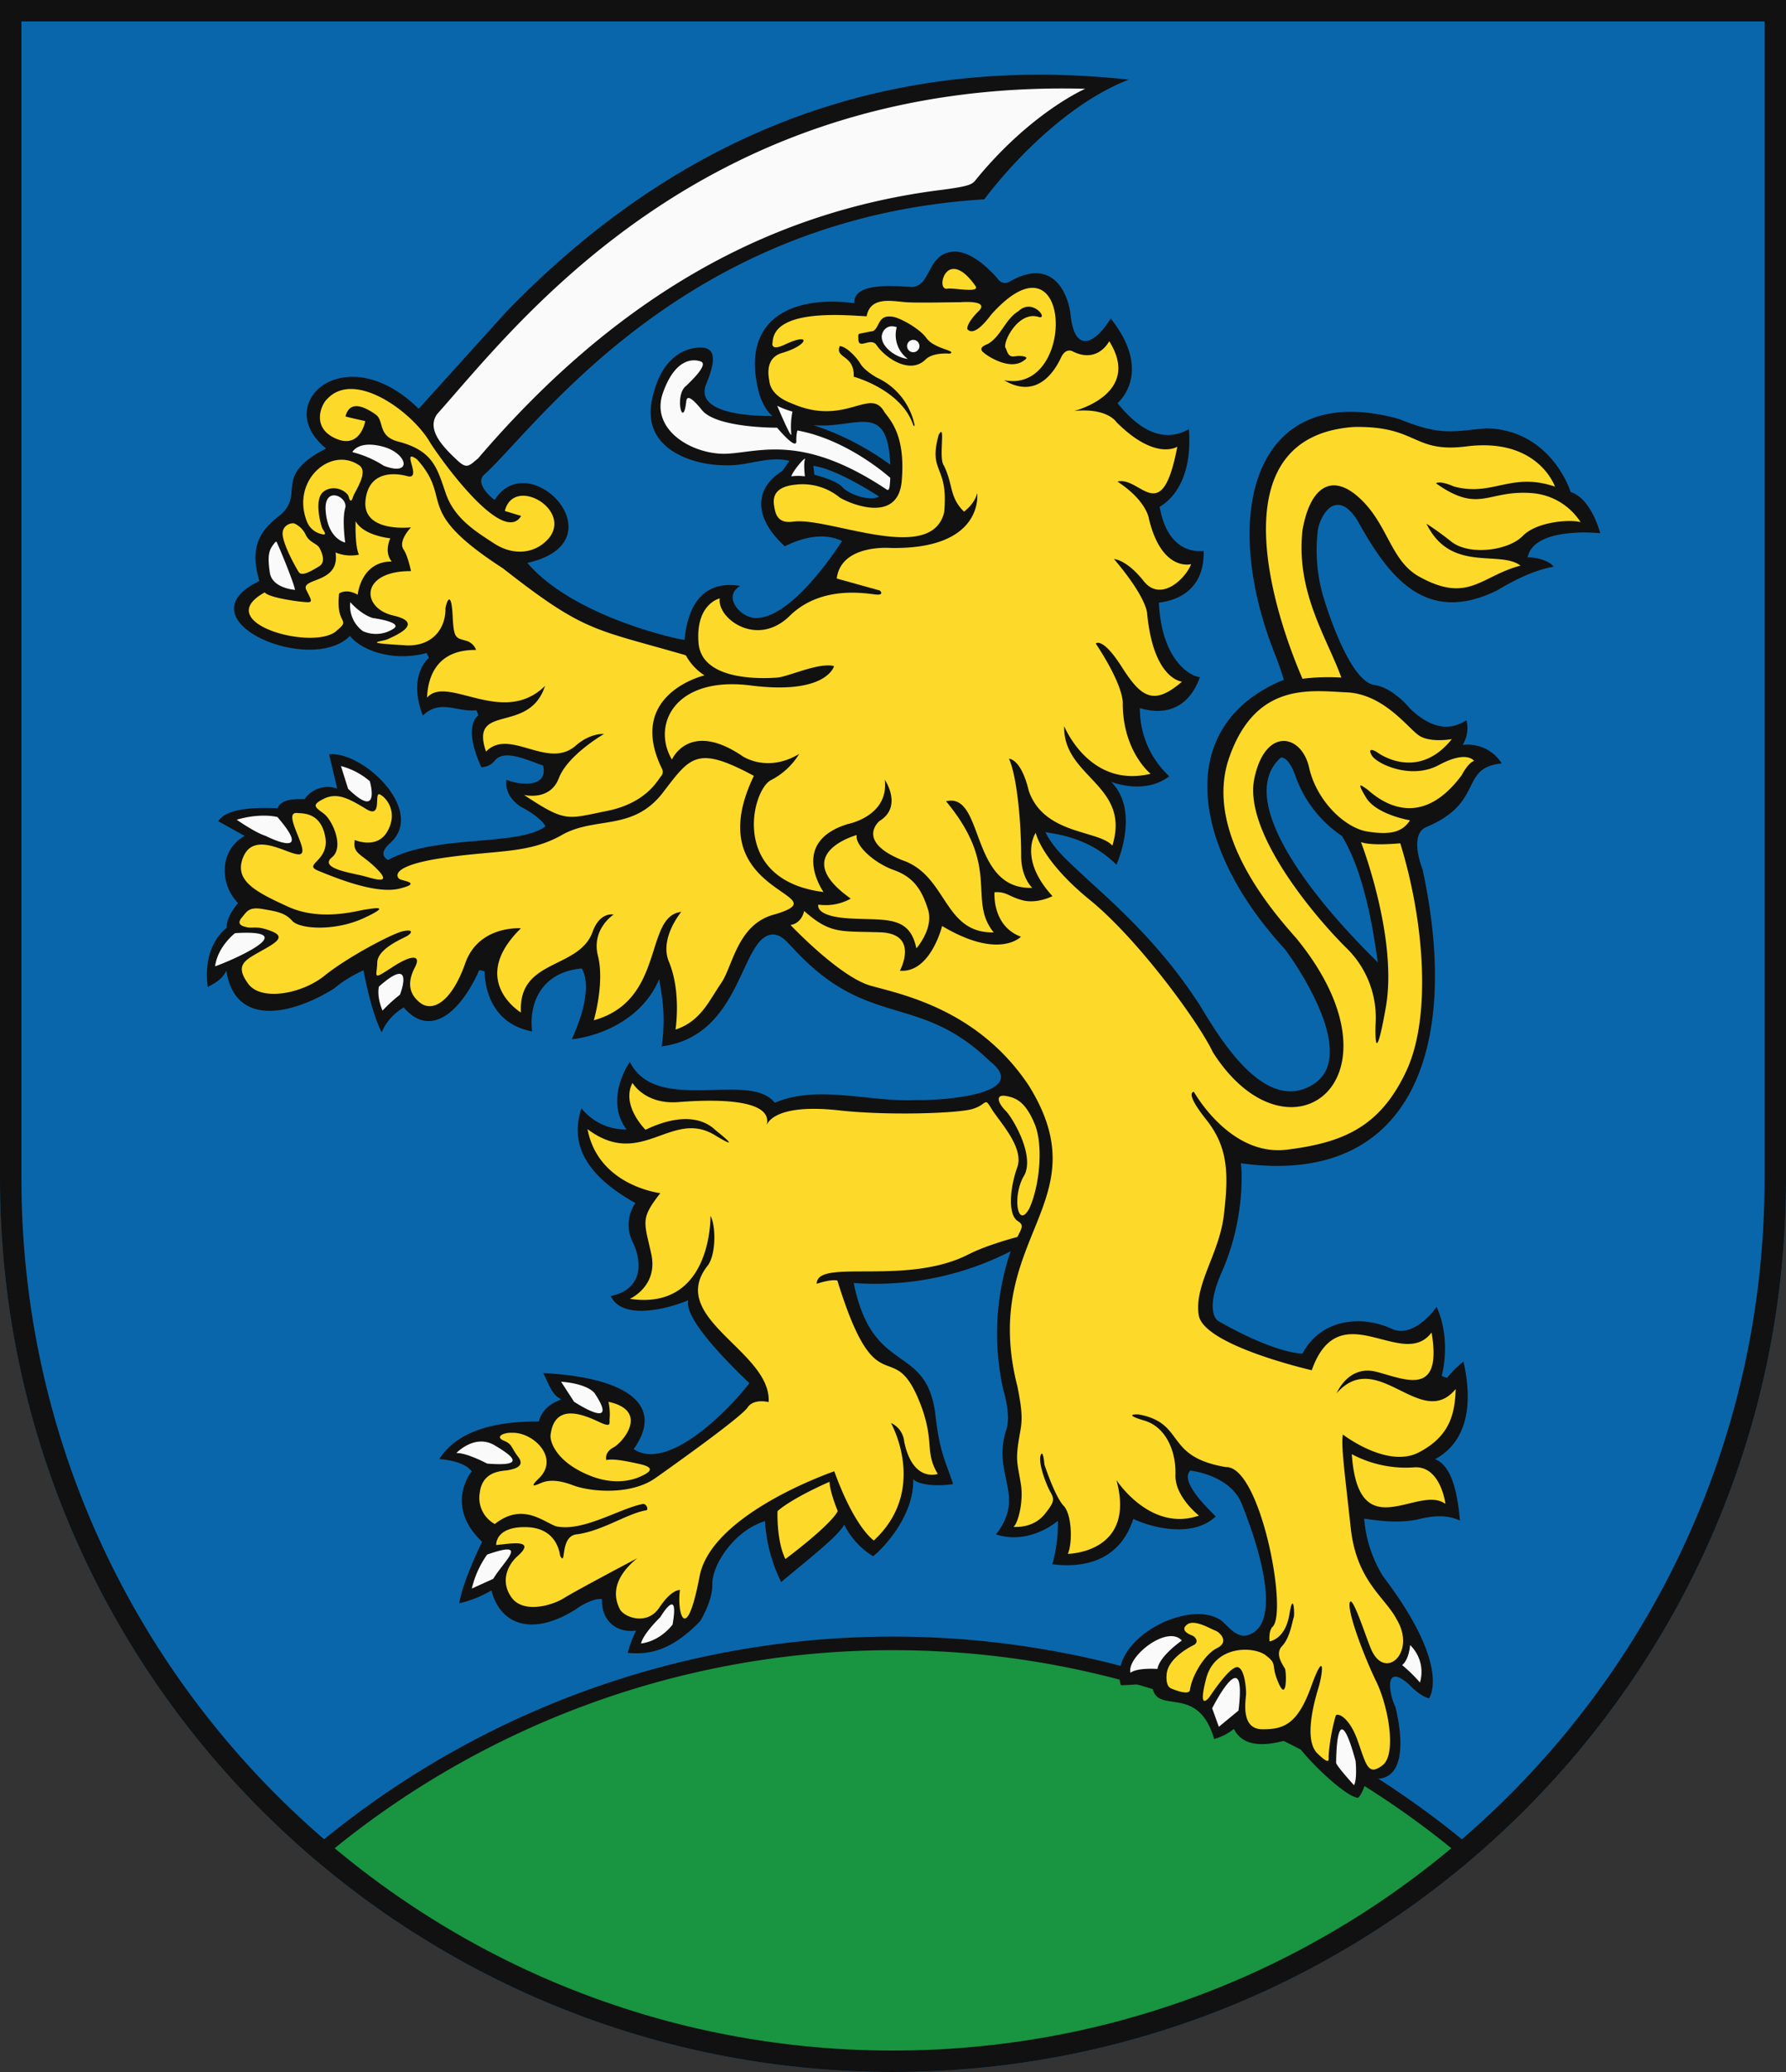 <?xml version="1.0" encoding="UTF-8"?>
<svg xmlns="http://www.w3.org/2000/svg" xmlns:xlink="http://www.w3.org/1999/xlink" width="500" height="580" viewBox="0 0 500 580">
  <rect x="0" y="0" width="500" height="580" fill="#333333" stroke="none"/>
  <title>Coat of Arms of Rusovce</title>
  <path id="field" d="M0,0V330C0,468.071,111.929,580,250,580S500,468.071,500,330V0Z" fill="#0a66aa"/>
  <g id="coa">
    <path d="M410.134,518.044a249.987,249.987,0,0,0-320.268,0C175.228,595.712,324.78,595.7,410.134,518.044Z" fill="#199441" stroke="#111" stroke-width="3.8"/>
    <path d="M443.21,149.05c1.5,0,3.11.07,4.79.21-.762-2.742-3.327-9.981-8.29-11.53-.2-.78-5.789-17.493-23.7-17.841-9.516.859-12.541,2.183-24.36-2.609-40.716-11.255-50.769,26.745-34.218,67.11,1.618,4.51,1.985,5.888,1.985,5.888-30.861,12.611-26.195,46.5.083,75.182.967,1.055,21.985,29.7,8.01,38.14-13.756,8.57-26.8-14.329-31.58-22.16C325.79,265.66,314,254.85,305.36,247c-6.332-5.881-10.313-9.253-12.7-14.08,2.478.541,12.034,1.256,19.9,9.14,1.922-4.563,5.418-16.281-1.46-23.18,5.3,1.865,11.621,1.974,16.25-1.58a25.666,25.666,0,0,1-8.23-19.09c6.276,1.907,13.394.815,16.8-8.66-2.853-.259-10.762-4.927-11.48-20.87,1.176-.168,12.868-1.064,12.53-14.47-3.871.431-10.37-1.153-12.32-12.36.981-.6,9.419-5.13,8.19-21.7-7.334,4.035-14.021.095-19.98-7.29.56-.541,9.882-8.8-1.92-23.73-4.428,7.252-9.983,9.8-11.18-.64-.671-6.439-5.023-16.766-17.35-9.53a2.353,2.353,0,0,1-3-.81c-1.52-1.81-6.91-7.72-12.14-7.72-7.854.213-6.433,9.689-11.95,9.9-5.321-.293-16.461-1.324-16.14,4.55C223.535,82.726,207.3,88.048,212.25,109c.357,1.975,1.94,5.958,4.03,7.44-2.144.014-22.1.272-18.63-8.8,2.633-6.389,3.036-10.42-1.67-10.35-2.45,0-10.66,1.06-13.47,14.67-.92,4.44-.13,8.24,2.35,11.29,3.52,4.32,10.62,7,18.54,7,5.939.192,11.624-2.7,17.6-1.25,0,0-1.88,2.72-2.07,2.89-7.41,4.626-8.382,12.609.77,21.03,4.854-2.427,10.924-3.967,16.04-1.47-.875,1.273-13.536,21.266-23.87,21.54-4.109.333-9.935-5.864-4.64-8.96-7.343-1.275-14.334,1.75-15.59,15.1l-.83-.15c-.154.095-30.017-6.034-43.18-21.41,26.306-5.9.687-33.108-9.14-17.64-1-.635-5.676-4.67-2.91-7.09,2.22-2,4.92-4.93,8.35-8.62,19.3-20.79,59.43-64,131.63-68.42,2.12-2.87,19.12-25.14,40.4-33.51C268.673,17.2,203.336,23.578,141.769,87.258L117.21,114.43C96.61,94.122,75.7,113.006,91.3,125.54c-14.88,7.628-6.09,12.289-12.51,18.34-4.441,3.6-9.524,7.581-6.18,18.76C50.251,173.423,86.924,189.233,98,178c2.617,3.606,11.449,7.486,21.42,4.79l.67,1.38c-.26.2-6,4.92-1.72,16.13,4.9-4.689,9.467-.9,15.04-1.47l.52,1.46c-.05,0-4.58,2.61.83,14.47a4.922,4.922,0,0,0,3.88-2c2.8-3.1,9.186.128,13.41,1.53,1.474,6.305-6.479,5.548-10.26,4-.23,1.46-.16,4.86,4.25,7.7.263.045,5.427,2.821,6.66,5.33-7.616,5.712-30.711,2.14-44.07,9.41-2.138-1.3-1.354-2.894.39-4.55,10.6-9.077-7.531-26.078-16.88-25.02l2.26,9.58a7.918,7.918,0,0,0-9.13,2.94c-2.1.022-6.507-.25-7.54,2.56-4.081-.115-13.99-.534-16.64,3.63L68.5,234c-7.021,3.868-7.181,13.384-1.85,18.78-1.162,1.4-3.366,4.406-3.16,6.91-.629.541-6.835,5.091-5.32,16.58,2.768-1.464,4.08-2.379,5.21-4.55,2.383,15.826,18.237,12.432,30.11,5.01a35.465,35.465,0,0,1,8.27-5.11c.193.958,2.075,11.41,5.08,17.34a14.771,14.771,0,0,1,6.21-6.95c7,8.311,15.459,2.218,21.13-10.47l1.5.35c0,.59-.26,14.27,13.29,16.83-1.012-8.28,2.943-16.69,13.92-17.62.477,1,3.481,5.874-2.8,19.81,5.237-.477,19.042-4.034,24.47-16.86.46,3.541,2.01,9.4.68,18.86,22.738-2.948,21.923-30.9,31.1-31.33,2.56.112,3.794,1.963,5.57,3.72,21.139,23.115,34.95,12.271,55.16,31.7,12.21,9.6-14.571,11.132-20.7,10.92-12.8.673-27.38-4.409-39.47.77-7.07-9.055-33.146,3.458-40.57-11.43-2.172,3.171-6.251,11.876-.92,18.9a15.769,15.769,0,0,1-12.63-5.92c-3.871,11.568,3.461,20.051,15.12,26.52a10.62,10.62,0,0,0-.87,10.71c3.134,6.36,2.555,13.547-6.05,15.32,3.118,6.686,15.291,3.858,21.7,1.18-.382,1.844-.048,6.811,17.11,23.21-5.549,7.275-22.729,24.972-32.39,18.45,8.479-11.849-.812-19.938-25.32-21.29,2.022,4.158,2.685,6.22,5.02,7.35-1.471.73-5.043,1.86-6.26,6.2-4.877.115-21.087-.176-27.84,10.54,2.39.178,7.2.879,9.1,3.49-.752.6-7.364,10.046,2.86,19.65l-.24.51c-.06.11-5.4,11.14-6.12,16.72a32.741,32.741,0,0,0,8.99-3.6c2.527,9.869,11.715,12.876,23.74,5.2.107-.186,4.561-3.187,7.21-2.76-.276,5.74,3.807,9.568,9.53,8.81a31.525,31.525,0,0,0-2.33,6.23c5.607.5,11.974-.26,20.3-8.92.36-.59,3.43-5.75,3.38-10.18-.18-5.27,5.918-15.067,14.75-17.78a43.886,43.886,0,0,0,4.53,17.06c7.552-6.389,16.143-12.972,17.63-16.1a21.793,21.793,0,0,0,8.08,8.87c2.249-1.633,11.583-11.036,11.24-21.58,1.629,1.744,7.2,2.046,11.19,1.36-2.385-7.005-3.862-9.267-5.009-19.74C259.166,375.7,244.309,385.406,239,359.14a82.975,82.975,0,0,0,43.93-8.88,71.594,71.594,0,0,0-1.95,39.18c.09.29,2.21,7.2.59,11.19-3.7,12.651,5.718,17.905-2.73,28.87,5.969,2.032,12.545.066,17.33-3.79a43.238,43.238,0,0,1-1.56,12.16c8.626,1.081,18.777-.734,22.66-12.69,6.894,3.163,17.315,4.816,23.08-.7-3-2.969-10.048-9.952-7.1-12.86.734.15,11.115,1.415,14.35,9.25,8.756,22.019,9.156,35.9.72,37.04-3.032-.206-4.549-2.888-6.68-4.47-9.4-6-31.482,5.783-27.86,18.29a50.331,50.331,0,0,0,8.75-.86c.093,10.342,12.608-.566,17.38,15.92a15.232,15.232,0,0,0,5.53-2.83c2.287,4.6,7.483,5.031,13.93,3.36,1.825-.533,2.871-.371,4.15,1.57,3.742,5.08,13.336,14.028,16.62,14.36.562-.226,2.175-3.061,2.32-5.71,10.468,2.619,10.864-8.686,8.2-19.72-2.02-4.193-3.107-12.684,4.1-6.03,0,0,2.56,2.86,5.32,3.64,1.08-1.83,4.68-11.05-12.83-34.1a35.9,35.9,0,0,1-5.34-16.24c4.95.777,10.1,1.278,15.04.22,3.837-.978,8.078-1.424,11.76.33-.477-5.533-1.707-15.286-6.98-17.16,1.9-1.156,12.74-6.348,7.97-27.37a31.769,31.769,0,0,0-4.61,4.6l-1.47-.54c0-.1,2.83-9.85-1.44-19.39-1.841,2.84-7.569,8.676-12.6,6.15-9.038-4.083-20.051-2.367-24.93,6.96-1.1-.014-8.379-.389-23.72-9.19-.39-.28-3.67-3.09,1.28-14,6-13.868,5.6-26.867,5.18-30.08,47.265,6.6,61.833-31.484,50.87-82.24-.38-1-3.72-9.81,1-11.85,16.551-6.912,9.1-16.591,21.16-17.83a11.26,11.26,0,0,0-10.94-5.18,8.976,8.976,0,0,0,1.05-6.91c-5.388,3.517-10.7,1.608-15.81-3.28,0-.06-4.75-5.85-9.89-6.57-7.46-1-14.25-24.34-14.54-25.33a46.382,46.382,0,0,1-1.38-17.76c.1-1.71,2.05-7.34,5.61-7.34,1.89,0,3.73,1.5,5.63,4.58,8.391,15.075,18.769,29.48,39.22,19.23.37-.23,8.65-5.45,15.57-6.48-.556-1.128-3.75-2.7-7.29-2.63C428.031,154.646,428.98,149.272,443.21,149.05ZM235.78,136.32c-1.67-1.92-7.79-3.43-7.79-3.43l-.29-2.49c6.72.86,18.41,8.61,18.41,8.61C243.17,140.44,237.46,138.24,235.78,136.32ZM227.68,119c12.036,1.143,20.824-7.131,21.55,11.08A76.7,76.7,0,0,0,227.68,119Zm148,115c7.389,12.155,9.439,32.163,10.08,35.41-20.438-19.99-39.744-46.19-27.151-57.38,2.061,0,3.541,3.74,3.941,4.88A33.833,33.833,0,0,0,375.67,234Z" fill="#111"/>
    <path d="M330.86,459.23s-6.25,4.29-6.82,7.95c0,0-5.6-.43-7.56,1.07C315.353,463.778,326.821,454.683,330.86,459.23Zm10.36,24.14-1.87-5.18s9.81-19.48,7.38.63Zm37.84,16.35s-4.58-5-5-6.2c0,0-.07-20.76,5.43-.65C379.52,492.87,380,498.07,379.06,499.72Zm15.71-39.22s-.27,4.05-2.24,5.59a42.768,42.768,0,0,1,5,4.89A10.47,10.47,0,0,0,394.77,460.5ZM127.74,406.75s5.16-5.46,10.71-2.19,8.62,6-2.08,5.13C136.37,409.69,130.59,406.6,127.74,406.75Zm29.34-19.98,3.62,5.6s13.09,8.65,5.77-2.37C166.47,390,164.78,387.38,157.08,386.77Zm-24.99,57.9,6-2.72c3-5.05,10.36-11-1.71-6.79A27.078,27.078,0,0,0,132.09,444.67Zm56.19,10.11c-4,5-8.83,5.26-8.83,5.26.69-2.83,5.42-7.38,5.42-7.38S190.3,443.44,188.28,454.78ZM77.67,228.71s-4.48-1.27-11.41.75c0,0,5.26,3.67,8.09,4.51C74.35,234,88.38,241.11,77.67,228.71Zm19.78-7.91-2-6.36a20.174,20.174,0,0,1,8.08,4.24S106.76,229.81,97.45,220.8ZM65.8,261.21s-4.85,3.7-5.58,9.28C62.88,269.66,86.178,259.964,65.8,261.21Zm40.29,14.95s-.75,2.54,1,6.74a42.947,42.947,0,0,1,4.89-4.47S116.43,267,106.09,276.16Zm-4.49-99.48a8.8,8.8,0,0,1-3.54-8.12S101,172,104.38,173c0,0,8.62,1.15,5.77,3A9,9,0,0,1,101.6,176.68Zm-19-11.56s-6.43-.41-7.07-4.86-.29-6.06.84-7.6.95-1.18,1.5,0S82.2,162.92,82.6,165.12Zm14.04-13.25s-4.91-.91-5.47-8.93c-.5-7.17,6.39-3.85,5.47-.7S96.64,151.87,96.64,151.87Zm2-25.31s1.62-3.39,8.55-1.54,8.43,8.43.27,5.37A29.406,29.406,0,0,0,98.64,126.56Zm118.943-12.972a23.451,23.451,0,0,0,4.27,1.62,21.666,21.666,0,0,0-.34,6.12C221.893,123.838,217.583,113.588,217.583,113.588Zm3.937,19.752a14.982,14.982,0,0,1,3.82,0s-.43-3.43,0-4.7S222,131.72,221.52,133.34ZM248.17,137c.78.52.92-.3,1.07-3.23,0,0-11.738-10.69-26.018-13.27a11.045,11.045,0,0,0-.278,3c0,2.722-5.388-3.778-5.388-3.778s-16.976.138-21.056-4.942-4.31-3.13-4.39-2.32c-.913,8.048-3.405-1.97,0-4.46,1-1,6.35-5.94,4.12-6.79s-7.23-.87-10.62,8.71c-3.8,10.71,8.87,17.68,18.26,17.07S225.11,121.63,248.17,137ZM122.43,115.85c22.18-24.81,74-93.81,181.4-91,0,0-14.7,6.32-30,24.69-1.65,2-1.18,2.36-9.5,3.52-51.195,6.2-93.534,32.037-130.5,75.271-2.541,2.079-3.081,3-5.661.659C124.552,125.594,119.08,120.391,122.43,115.85ZM251.05,91.57c-1.37-.4-2.63-.42-3.69,1.05-2.126,3.294,2.809,7.424,6.78,7.84A8.3,8.3,0,0,1,251.05,91.57Zm4.62,3.57a1.73,1.73,0,0,1,0,3.46A1.73,1.73,0,0,1,255.67,95.14Z" fill="#fafafa"/>
    <path d="M225.12,255s-.57,3.41-3.81,3.93c0,0,13.75,14.56,22.47,17s30.1,6.66,44.27,28c20.448,33-13.882,42.291-3.229,84.14,1.5,7.39,1.339,9.63.769,12.82-1.49,8.21-.77,8.28.23,14.72.73,4.74-.77,10.71-2.08,11.79,0,0,5.31.58,8.62-3.43s2.66-4.51,1.5-6.7-3.23-7.82-2.54-9.86S292.4,410,292.4,410s2.93,8.94,5.35,11.48,2.5,10.67,1.19,13.48c0,0,19.21-.19,13.61-20.65,0,0,9.47,14.68,23.1,9.94,0,0-6.81-5.31-6.58-11.44s-2.43-13.29-8.66-15.14-2.26-1.79-1.56-1.73c13.169,2.5,6.944,11.8,24.33,14.73,9.759-.384,17.541,41.207,12.99,44.79-1.1,1.39-.75,4-.75,4s4.39-.52,5.54-7.51,1.56,0,1.22.81-1,5.66-3.24,8,.41,5.49.81,6.42.58,9.42-1.79,4-.12-5.14-3.58-7.8-14.26-2.83-16.69,6.42.52,5.77.92,5.2,5.38-8.15,7.63-8.32,2.68,6.55,2.6,7.62c-.2,2.35-1.39,9.77,4.62,9.77s9.81-1.45,13.62-12,3.41-4.16,2,.46-4,14.66-.26,18.3,3.09,1.58,3.12.82a55.777,55.777,0,0,1,2-11.38c.4-.92,3.75.18,6.17,7.05s2.89,9.89,6.93,6.82,1.62-16.52-1.73-23.4-8.08-19.3-7.45-22.08,4.85,10.52,6,13c3.862,8.988,12.715.926,7.16-8.33-3.23-6.25-11.26-10.69-12.88-25.65s-2.77-23.18-2.19-26.12c0,0,12.41,9.59,21.25,5s10.1-11,10.33-17.75c-9.679,11.81-21.919-11.808-33.32,1.18,0,0,3.24-8,11.09-6s18.6,7.39,15.48-11c-8.18,10.915-25.768-11.323-33.55,10.57,0,0-30.38-6.93-31.65-15.48s5.78-17.11,7.05-28,1.44-18.67-4.91-26.64-3.47-7.8-3.47-7.8,10.05,18.14,26,16.18,26.1-6.48,33.38-21.85,5-42.53-1.62-63.91c0,0-8.17.81-11-.35,0,0,10.41,26.89,6.95,46.31s-2.85,4.47-2.85,4.47a27.221,27.221,0,0,0-8.24-21.19c-9.7-9.63-28.79-32.82-25.71-47.39s13.24-12.4,15.32-3.08,10,16.95,16.4,17.95,9.7.16,11.86-3.16c0,0-9.4-1.54-12.32-6.39s-1.16-3.24.07-2.47,13.55,14,26.72-3.77c0,0,1.77-3.47,3.47-4,0,0-2-3.08-9.86,1.16s-17.48-.39-18.79-2.7.7-1.46,1.54-.85,11.48,8,20.87-3.7c0,0-6.24,1.16-9.39-1.15s-9.86-11.48-20-11.94-25.41-3-32.88,18.1S356.5,255.39,363,262.75c32.079,39.4-2.206,65.18-23.461,31.78-3.819-8.17-20.789-31.51-34.409-42.6s-15.17-18.81-15.17-18.81-5,7.17,4.69,17.73c0,0-4.23,2.19-8.23,1.19s-4.62-2.54-8-2.27c0,0-.77,9.4,7.39,12.44,0,0-6.08,6.55-22.06-3,0,0-3.23,13.21-11.82,12.52,0,0,5.62-10.37-5.5-10.75S232.54,261.56,225.12,255Zm139.52-65a59.046,59.046,0,0,1,10.88-.33c-4.021-11.137-12.8-23.92-10.88-41.28,2.02-11.63,7.91-16.36,15.94-9s8.66,17.51,16.69,22c13.8,7.688,17.3-.166,28.41-3.06-5.83-4.45-19.58,2.14-26.33-11.73a82.558,82.558,0,0,1,6.93,5c5.07,4,16,2.54,20-1.56s13.28-4.69,16.22-3.88a17.853,17.853,0,0,0-13.8-8.14c-12.32-.9-14.49,5.89-26.68-2.72,0,0,.81-.93,5,.87,10.829,2.965,15.957-4.156,28.3.05,0,0-4.68-13.81-24.78-11.26-15.19,1.92-13.51-5.78-31.53-5.44C341.849,122.143,355.378,168.583,364.64,190ZM327.88,472.64c1.85.77,5.06,1.87,5.26.38.52-3.83,4-9.9,7.57-11.67s.77-4.47-.53-4.93-5.8-3.27-7.85-1.67.51,2.72,1.43,3.07,2.07,1.88.3,2.74-7.07,3.93-7.45,8.06C326.53,469.54,326.37,472,327.88,472.64ZM281.6,311c-2.24-2.24-3.06-4.73,0-4.21s5.6,1.85,8.09,7.91,1.3,17.53-1.56,23.64c-3.349,6-4.819-3.862-1.33-9.42C289.69,323.14,283.33,312.74,281.6,311Zm-46.6-.17c13.13,1.47,33,.87,37.25-.4s3.23-3.53,5.37,0,9.18,10.75,7.16,16.35-2.7,13.16.11,15c1.7,1.08,1.37,1.69-.07,4.47,0,0-8.39,2.17-13.71,4.89-17.48,8.94-42.52,1-42.46,8.23,0,0,3.69-1.33,5.77-.93,11.5,37.2,15.635,13.559,23.75,35.89,3.38,9.82.73,12.13,4.36,18.26,0,0-7,2.54-9.4-9.07a6.371,6.371,0,0,0-3.7-5.2S260,417,244.64,431.21c0,0-5.25-3.3-11.08-19.36,0,0-34.36,11.73-37.71,29.41-3.75,19.76-6.41,10.13-5.49,3.81,0,0-2.31-.28-5.77,4.92s-9.94,2.71-11.09.4-3.06-7.74,4.91-14.21c0,0-17,8.95-20.5,11.15s-11.44,4.33-14.67-.12-1.16-8.95,1.39-11.38c6.224-5.376-2.545-3.588-5.72-3.35,0,0-.35-5.2,8.43-5s9.35,7.57,9.47,8c1.867,3.4-.3-5.718,4.87-6.01,7.068-1.024,13.592-5.612,19-6.67,1.15.06.29-2.08-.81-1.79-6.658,1.356-16.677,7.852-24.2,6.24-3.76-1.38-9.47-6.71-17.15-.64a8.321,8.321,0,0,1-4.21-8.72c.75-6.42,6.64-6.07,8-6.36s4.9-.93,2.77-3.7-1.56-3.52-4.05-4.56-.17-2.32,2.31-2.2c6.022-.2,13.355,7.067,7.57,12.71-3.41,3.29-.35,1.68.87,1.22s3.75-1.1,8.6.75,16.17,2.89,23.1-2,24.08-17.17,25.81-19.77,5.89-1.5,5.89-1.5c.864-14.259-28.814-23.517-16.98-38.31,2.31-3.22,2.2-11.22.7-13.82,0,0,.57,26.64-22.58,23.23,0,0,8-3.52,6-12.59s-3.11-9.77,2.54-17c0,0-17.38-2-20.38-17.92,15.085,11.378,23.48-5.72,35.63,1.68,8.2,4.97,1.21-.58.4-1.22s-6.06-6.85-19.8-.28c0,0-6.93-6.82-3.64-13.12,0,0,3.46,6.12,12.88,5.37s26.85-1.15,24.65,6.59C214.61,315.05,215.94,308.69,235,310.83Zm143.44,96.22c1.861,26.546,18.585,8.3,26.22,13.93,0,0-1.33-10.81-8.84-10.23A32.1,32.1,0,0,1,378.44,407.05ZM217.67,423s-.34,8.21,2.2,13.41c0,0,12.48-9.26,14.67-13.41,0,0-2.23-5.32-2.31-8.21C232.23,414.79,222,419.19,217.67,423Zm-52.08-9.77c7.3,2.81,12.5.67,13.89,0s4.87-2.22-.26-3.38-7.74-1.5-9.48-1.15c0,0-.69-2.08,2-3.53s10.1-10.28-1.39-12.77a17.231,17.231,0,0,1,.35,4.34c-.23,1.44.63,2.77-2,1.73s-13.38-7.37-14.58,3.35C154,403.86,156,409.54,165.59,413.23Zm45.46-196.05c-16.153,33.537,25.15,32.963,5.93,38.75-10.55,2.62-11.78,14.49-15.09,19.27s-5.7,10.71-12.78,13c0,0,1.69-10.48-1.85-19-2.73-6.59,3.47-13.94,3.47-13.94-10.5,1.159-4.334,24.729-24.49,30.34,0,0,3.08-10.48,1.16-18s4.39-11.6,4.39-11.6-3.7-.85-5.78,4.55c-3.7,11.035-21.022,7.556-20.17,22.88,0,0-14.93-9,0-23.58,0,0-11.82-.92-15.59,9.79s-9.09,13.87-12.71,11-3.15-6.48-1.38-9.87-.62-3.77-6.39,0-4.24,2.62-4.16-1.31,7.08-6.7,8.39-7.47,1.85-2-1.23-1.31S97.18,268,90.86,273.11s-17.78,7.25-21.4,2.24-1.2-6.4,3-8.78,7.89-4.17,3.66-5.86-5-.77-7-1.16-2.74-1.15-1.37-2.77,1.91-3,5.84-2.31,6.16,1,8.24,3.31,11.93,3,20.17-.85,2-2.54.15-2.31-12.24,3.39-21.4-.77-15-7.24-12.86-13.41c3.591-10.329,17.889,3.242,16.7-3-.61-3.31-4.92-10.18-1.39-9.86,1.7.15,6.62-.16,7.86,6.7s-6.47,7.63-1.93,9.48,16,6.62,22.64,5,.92-2.16.08-2.7-2.85-3.7,12.31-5.93,23.76-1.08,33.15-6.4,19.87-.92,28.3-11.9C193.31,211.76,195.12,208.62,211.05,217.18ZM101.49,245.14c2.39.59,8.62,2.86,4.23-1.69s-7.08-4.24-6.39-8.32c0,0,6.24,2.77,9.16-2.47s-.15-9.24-2.07-10.25.84,6.94-3.85,4.09-8.09-4.78-11.86-2.93-2.39,2.39,0,4.24,5.72,9.33,2.23,12.17C89.25,243,98,244.3,101.49,245.14ZM192,183.43a15.35,15.35,0,0,0,5.23,5.62s-22.25,5.24-11.82,26.32a1.87,1.87,0,0,1-.42,2c-.86,1-4.06,7.45-15.15,9.65s-11.32,3.35-23.15-4.51c0,0,7.27,1.85,9.76-4.68s12.64-12.37,12.64-12.37-3.81-.4-8.08,3.41c-7.848,6.55-18.433-5.221-24.95,1.52-4.7-13.84,12.051-4.594,16.52-18.38-11.828,11.592-27.37-3.283-33.03,3.29.277-6.809,3.449-13.5,13.74-13.36a4.192,4.192,0,0,0-3.12-2.66c-2.66-.77-3.16-.7-3.46-7s-1.43-4.9-2-2.08c.117,6.127-4.089,11.1-11.73,10.4-12.41-.7-6-.93-4.39-1.7s10.7-4.47,1.54-6.59-9.31-12.52,4.93-12.44c0,0-.85-4.24-2.08-6.05s.54-4.54,2.08-6.2c0,0-13.67,1.58-12.74-7.51s9.47-7.44,11.58-6.86c4.69,1.358-1.984-8.163,2.85-4.66,10.393,11.585-1.6,13.891,24.06,30.51C163.767,177.088,166.084,175.91,192,183.43ZM89.48,153.45c.83,1.6,1.69,4-.16,5.09s-4.77,3-5.69,1.58-4-7-4.47-10.13,2.73-3.86,3.44-3.36a6.461,6.461,0,0,1,3,3.09C86.63,151.91,88.76,152.08,89.48,153.45ZM85.93,146a5.712,5.712,0,0,0,4.09,3.5c1.92.54.42-1.07.15-1.75s-2.5-8.15.54-10.23,6.54.16,6.89,1.47.73,1.69,1.23.11,4.43-6.93,1.77-8.82C92.649,124.749,81.4,134.522,85.93,146Zm10.79-29.45c0,.11,5.53,1.32,5.53,1.32s-1.32,8-8.32,4.86-3.82-9.77-2.37-11c7.679-8.393,24.042,3.65,28.93,12.27,3.9,6.083,20.479,28.643,25.41,20.42l-4.57-1.39c2.46-9.877,18.729-.552,12.42,7.51-3.93,4.68-10.16,5-15.36,1.62s-11.15-7-13.57-14-3.48-12-13.32-14.55c-5.93-1.54-3.79-5.83-6.39-7.63S98,111.63,96.72,116.55Zm-22.6,49.27C58.5,174.431,88.465,182.486,94.4,176.41c4-3.36-.5-1.3.54-10.28,0,0,2-1.5,5.2.35,0,0,.89-9.37,9.55-9.29,0,0-2.27-2.2-.43-6.51,0,0-7.46-.69-9.7-4.78,0,0-.27,6.82.93,9.36a11.187,11.187,0,0,1-6.56-.61c1.4,8.947-10.2,6.918-8.11,10.63,1.12,2.27,1.73,3.12.65,3.28S75.27,167.44,74.12,165.82Zm165.73,67.92s-19.35,5.32-1.67,17.8a14.393,14.393,0,0,1-9.07,1.68s-1.27,3.29,8.78,3.87,16.74-.93,18.65,8.38c0,0,4.95-5.55,3.25-10.92s-3.94-9-9.55-11S239.27,236.57,239.85,233.74ZM265.17,80.83c1.334-.4,9.287,1.343,7.94-.74-.7-1-3.52-5-6.29-4.8C263.79,75.4,262.762,81.108,265.17,80.83Zm55.99,91.08s.23-4.22-9.3-15.43c0,0,3.52.11,8.32,6.18s11.78-.75,13.28-4.74c0,0-8.14,2.26-11.78-12.54,0,0-.46-5.08-8.84-10.57,6.375-1.661,12.383,13.385,16.75-9.77,0,0-6.12,4.1-17.09-6.93,0,0-2.49-4-11.78-3.07,0,0,19.11-4.74,9.81-19.53,0,0-3.17,6.42-10.28,2.83,0,0-1.84-1.1-3.17,1.68s-6.18,12.25-16,6.41c20.547,4.074,19.128-43.8-3.58-18.371-4.79,6.421-6.24,4.4-6.58,4.221s-.18-2,3.06-5.2-5.14-2.48-5.14-2.48c-3.58,0-11.44.23-15.13,0s-10.05-1.85-11.09,3.93c-4.575-.127-25.99-2.538-26.33,7.34,0,0-.81,2.6,3.46.57,7.641-3.6,6.485.305-.98,2.41-4.85,1.56-3.52,6.88-3.4,7.8s.57,4.16,6.35,6.3c15.062,6.6,21.864-4.8,25.87,2.39,1.73,2.39,5.95,6.59,4.85,19.3S236.5,140.3,235,139.2a16.381,16.381,0,0,0-12.36-3.52c-7,.69-6.12,4.83-5.83,6.46s.92,4.52,5.2,3.88c10.062-1.384,38.792,12.213,42.32-2.65,1.256-13.351-4.54-10.833-1.549-21.62,2.081-3.811-.106,6.5,1.439,8.53,2.686,5.4,1.48,8.852,5.66,12.94,0,0,3-2.14,3.69-5.2,0,0,2.14,15.83-24.25,15.37,0,0-13.86-1.16-15.07,8.55l12.07,3.36s1.27,1.21-.75,1.15-15.25-3.12-24.49,5.95-20.44.59-19.57-4.9c0,0-6.82,1.49-5.95,12.47s18.71,9.94,21.94,9.71,11.67-4.33,16-3.23c0,0-2,8.14-23.33,5.43s-27.78,11.09-22.06,20.74c0,0,4.79-11.09,19.69-1,0,0,6.87,4.86,15.94-.58a19.893,19.893,0,0,1-7.91,7.34c-5.43,2.78-11.61,28,14.72,31.32,0,0-9.87-14,6.93-19.07,0,0,11.44-2.19,10.22-12.36,0,0,5.14,7.51-1.5,11.56,0,0-6.75,5.6,6.3,10.92,12.817,4.294,11.459,20.516,25.69,20.25-7.453-9.276,2.2-18.054-13.34-36.7,10.795-2.691,6.535,24.865,24.13,24.22,0,0-3.1-2.81-3.1-8.9,0-10.17-1.29-22.64-3.41-27.22,0,0,3.35-.17,5.55,9,4.282,12.335,19.561,10.912,23.39,15.31,5.275-17.056-13.864-19.075-13.49-33.46,0,0,7,17.51,24.2,13.35,0,0-7.74-6.18-7.8-19.59,0,0,.64-4.45-7.56-16.87,0,0,1.84-2,7.27,6.53s8.9,11,16.86,4.16C331,190.75,323,190.46,321.16,171.91ZM255.67,119C252.32,109,239,105.45,239,105.45c.291-6.181-5.293-5.035-3.92-8.56,1.73,0,4.65,3,5.8,4.94s4.54,3.84,4.54,3.84A18.839,18.839,0,0,1,256,118.8C256.14,119.71,255.67,119,255.67,119Zm10.22-20c-.61-.06-4.75-.33-6.75,1.6-4.42,4.475-11.583-.625-13.84-4.14-1.725-2.1-5.04,1.614-4.99-1.64-.1-1.23,0-1.39.64-1.48s2.56-.56,3.37-.62c2.077-.939,1.29-4.826,5.69-4.03,1.46.13,6.91,2.85,9.2,5.74C261.346,97.751,268.1,98.094,265.89,99Zm9.38-.36c-1.23-1.18-.12-1.78,1.27-2.36,3.764-2.16,4.821-6.915,8.58-9.17,3.92-3.765,8.363,2.2,5.78,1.66-5.978-2.076-10.606,7.817-9.28,8.78,1.123,3.636,2.293,1.57,5.08,2.24,1.42.31,0,1.08,0,1.08-3.77,3-10.2-1.08-11.43-2.27Z" fill="#fdda2a"/>
  </g>
  <path id="border" d="M497,330V3H3V330C3,466.414,113.586,577,250,577S497,466.414,497,330Z" fill="none" stroke="#111" stroke-width="6"/>
</svg>
